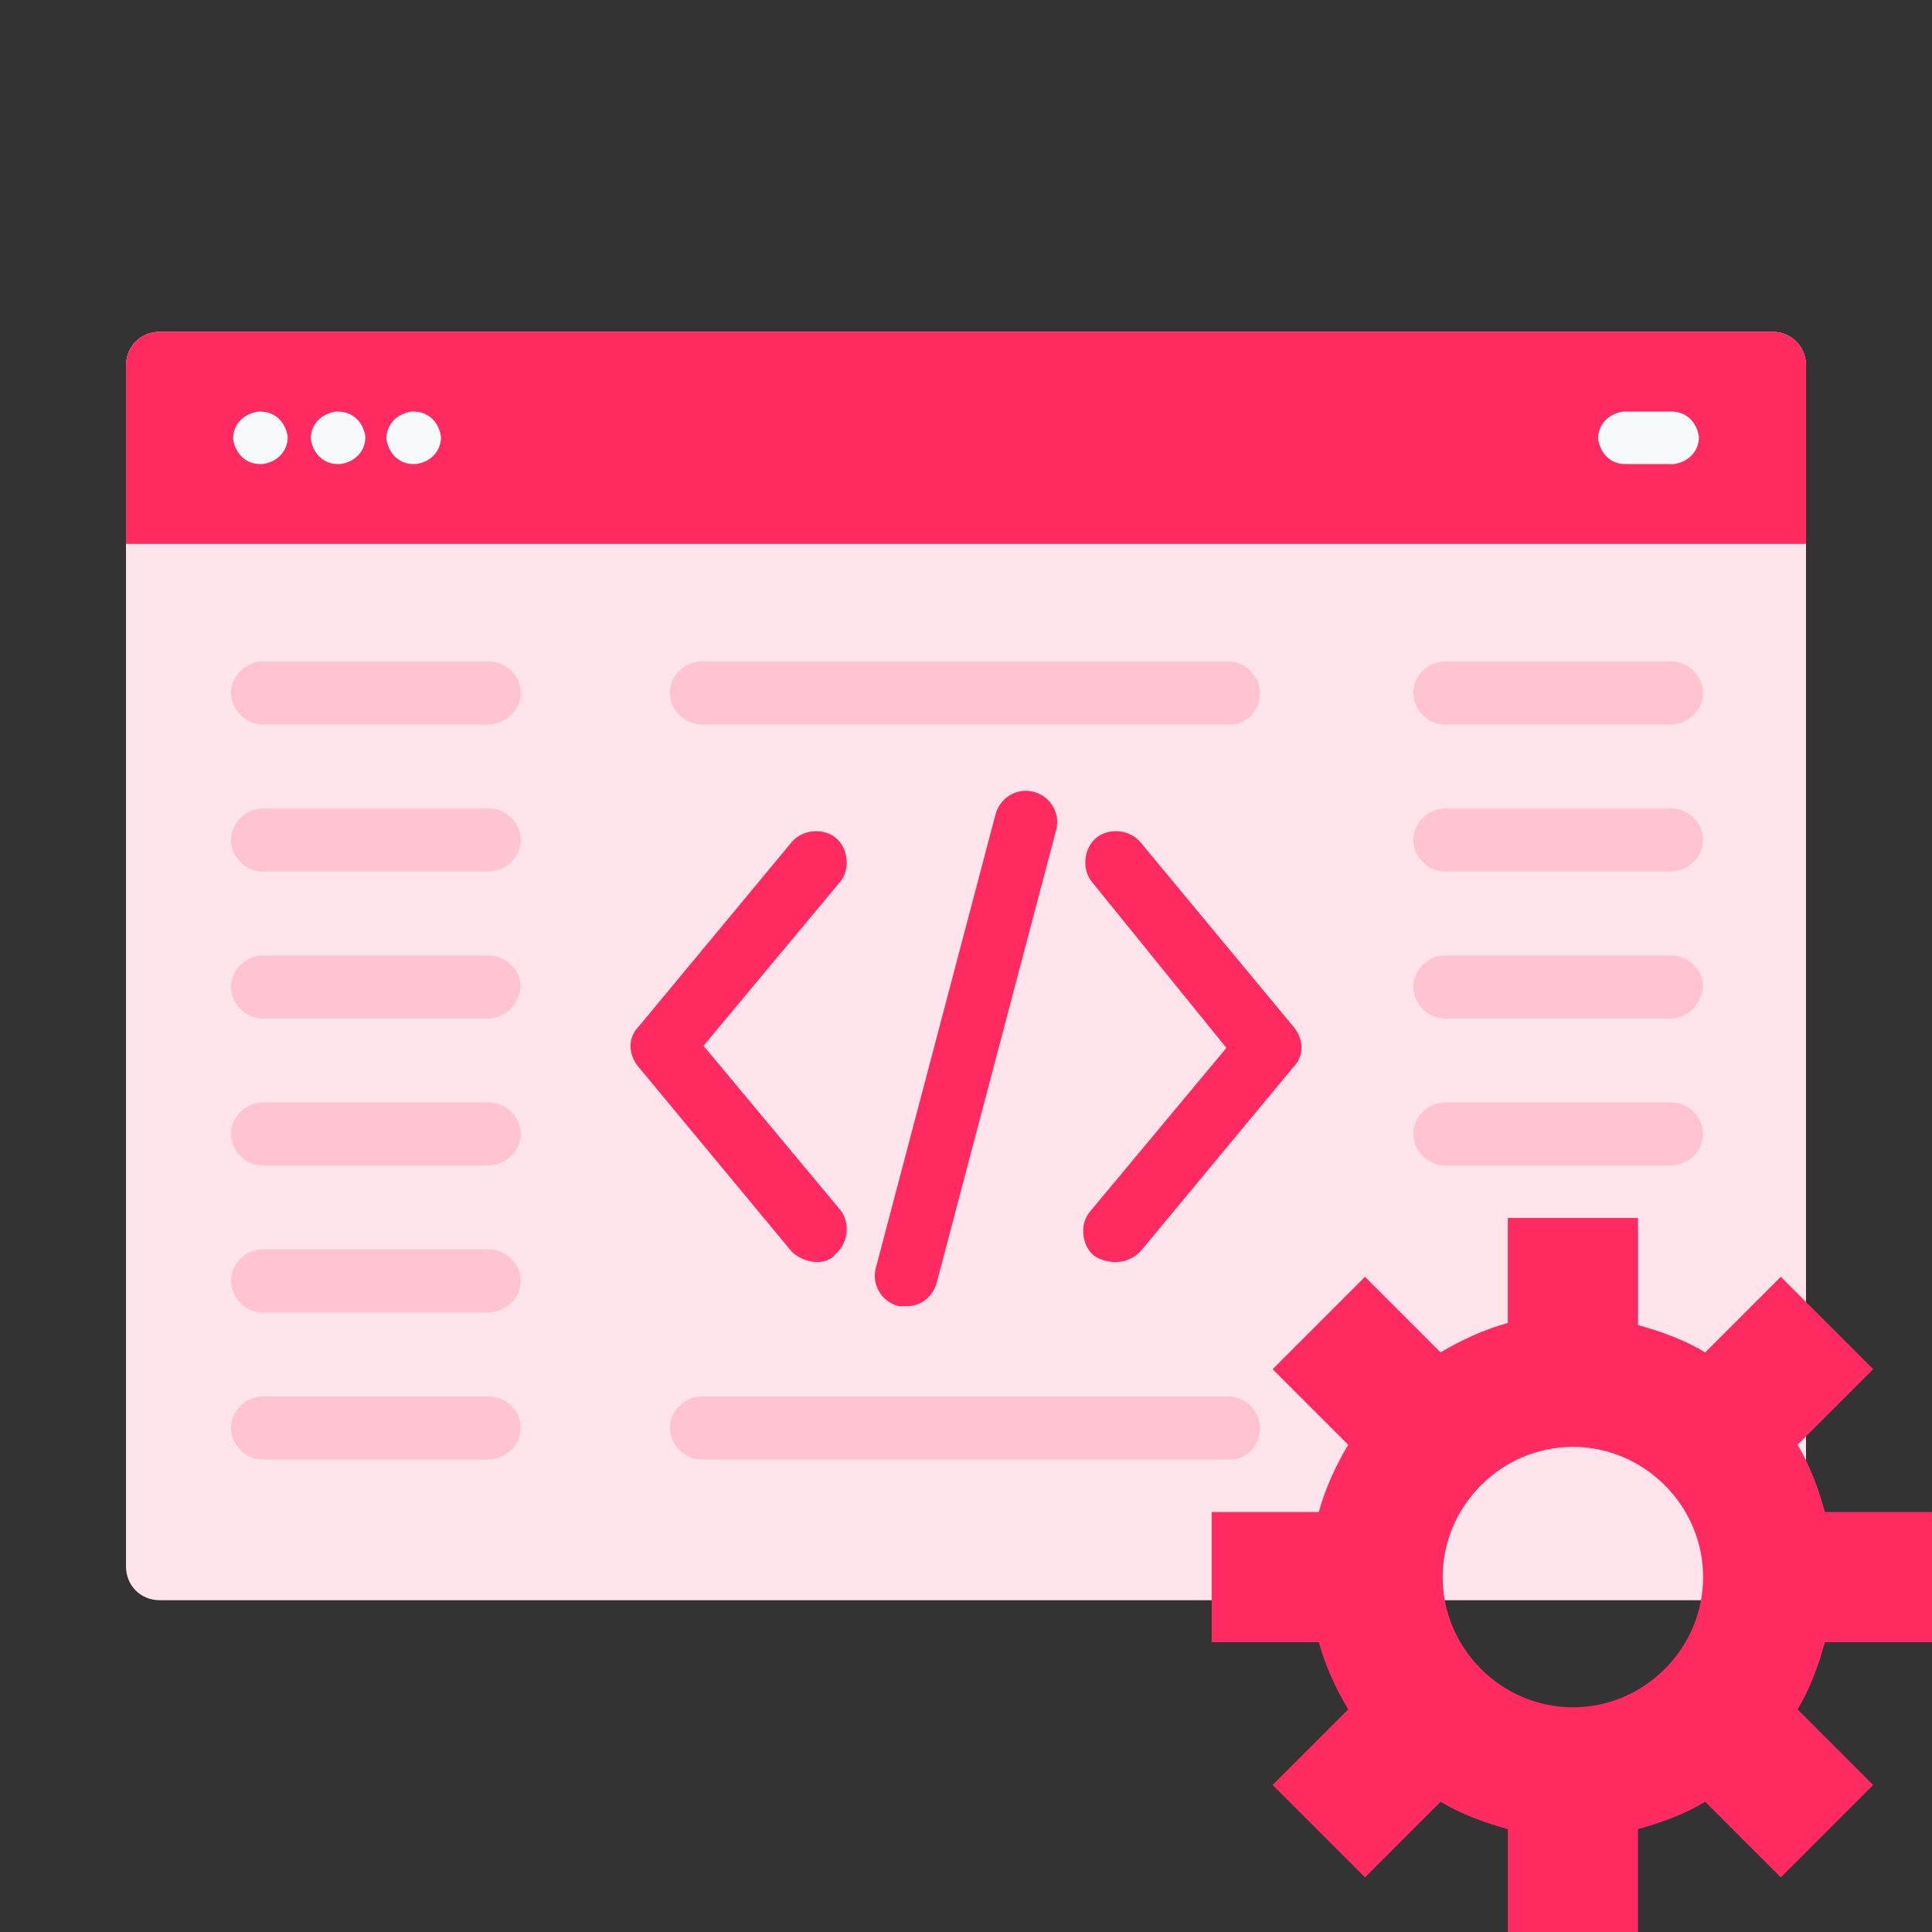 <?xml version="1.0" encoding="utf-8"?>
<!-- Generator: Adobe Illustrator 24.0.2, SVG Export Plug-In . SVG Version: 6.00 Build 0)  -->
<svg version="1.1" id="Layer_1" xmlns="http://www.w3.org/2000/svg" xmlns:xlink="http://www.w3.org/1999/xlink" x="0px" y="0px"
	 viewBox="0 0 92 92" style="enable-background:new 0 0 92 92;" xml:space="preserve">
<rect x="0" y="0" width="92" height="92" fill="#333333" stroke="none"/>
<style type="text/css">
	.st0{fill:#FFC3D2;}
	.st1{fill-rule:evenodd;clip-rule:evenodd;fill:#FFE5EB;}
	.st2{fill-rule:evenodd;clip-rule:evenodd;fill:#FF2A60;}
	.st3{fill-rule:evenodd;clip-rule:evenodd;fill:#F7FAFA;}
	.st4{fill-rule:evenodd;clip-rule:evenodd;fill:#FFA6BC;}
	.st5{fill-rule:evenodd;clip-rule:evenodd;fill:#FFC3D2;}
	.st6{fill-rule:evenodd;clip-rule:evenodd;fill:#FFA7BE;}
	.st7{fill-rule:evenodd;clip-rule:evenodd;fill:#FFA8BC;}
	.st8{fill-rule:evenodd;clip-rule:evenodd;fill:#A5A5A4;}
	.st9{fill-rule:evenodd;clip-rule:evenodd;fill:#FE678F;}
	.st10{fill-rule:evenodd;clip-rule:evenodd;fill:#FFCFDA;}
	.st11{fill:#FF2A60;}
	.st12{fill-rule:evenodd;clip-rule:evenodd;fill:#FFFFFF;}
	.st13{fill:#FFFFFF;}
	.st14{fill-rule:evenodd;clip-rule:evenodd;fill:#BBB6FF;}
	.st15{fill:#FFA7BE;}
	.st16{fill:#8174EF;}
	.st17{fill:#FFE5EB;}
	.st18{fill:#FFA8BE;}
	.st19{fill:#FFD4DF;}
	.st20{fill:#BBB6FF;}
	.st21{fill:#E8E5DF;}
	.st22{fill:#F7FAFA;}
	.st23{fill:#6C62FF;}
	.st24{fill:#D4D4FF;}
	.st25{opacity:0.35;fill:#B3B1AC;enable-background:new    ;}
	.st26{fill:#FFFCF5;}
	.st27{fill:#FFA8BC;}
	.st28{fill:none;stroke:#FFC3D2;stroke-width:3;stroke-linecap:round;stroke-linejoin:round;stroke-miterlimit:10;}
	
		.st29{fill-rule:evenodd;clip-rule:evenodd;fill:none;stroke:#FFC3D2;stroke-width:3;stroke-linecap:round;stroke-linejoin:round;stroke-miterlimit:10;}
	
		.st30{fill-rule:evenodd;clip-rule:evenodd;fill:none;stroke:#FF2A60;stroke-width:3;stroke-linecap:round;stroke-linejoin:round;stroke-miterlimit:10;}
	.st31{fill:#FE678F;}
</style>
<g>
	<path class="st1" d="M86,17.4v57.2c0,0.9-0.7,1.6-1.6,1.6H7.6c-0.9,0-1.6-0.7-1.6-1.6c0,0,0,0,0,0V17.4c0-0.9,0.7-1.6,1.6-1.6h76.8
		C85.3,15.8,86,16.5,86,17.4L86,17.4z"/>
	<path class="st2" d="M86,17.4v8.5H6v-8.5c0-0.9,0.7-1.6,1.6-1.6h76.8C85.3,15.8,86,16.5,86,17.4L86,17.4z"/>
	<path class="st3" d="M12.4,22.1L12.4,22.1c-0.7,0-1.2-0.5-1.3-1.2c0-0.7,0.5-1.2,1.2-1.3c0,0,0.1,0,0.1,0h0c0.7,0,1.2,0.5,1.3,1.2
		c0,0.7-0.5,1.2-1.2,1.3C12.5,22.1,12.5,22.1,12.4,22.1z M16.1,22.1L16.1,22.1c-0.7,0-1.2-0.5-1.3-1.2c0-0.7,0.5-1.2,1.2-1.3
		c0,0,0.1,0,0.1,0h0c0.7,0,1.2,0.5,1.3,1.2c0,0.7-0.5,1.2-1.2,1.3C16.2,22.1,16.1,22.1,16.1,22.1z M19.7,22.1L19.7,22.1
		c-0.7,0-1.2-0.5-1.3-1.2c0-0.7,0.5-1.2,1.2-1.3c0,0,0.1,0,0.1,0h0c0.7,0,1.2,0.5,1.3,1.2c0,0.7-0.5,1.2-1.2,1.3
		C19.8,22.1,19.8,22.1,19.7,22.1z M79.6,22.1h-2.2c-0.7,0-1.2-0.5-1.3-1.2c0-0.7,0.5-1.2,1.2-1.3c0,0,0.1,0,0.1,0h2.2
		c0.7,0,1.2,0.5,1.3,1.2c0,0.7-0.5,1.2-1.2,1.3C79.6,22.1,79.6,22.1,79.6,22.1L79.6,22.1z"/>
</g>
<path class="st11" d="M92,78.2V72h-5.1c-0.3-1.1-0.7-2.2-1.3-3.2l3.6-3.6l-4.4-4.4l-3.6,3.6c-1-0.6-2.1-1-3.2-1.3V58h-6.2V63
	c-1.1,0.3-2.2,0.8-3.2,1.4l-3.6-3.6l-4.4,4.4l3.6,3.6c-0.6,1-1.1,2.1-1.4,3.2h-5.1v6.2h5.1c0.3,1.1,0.8,2.2,1.4,3.2l-3.6,3.6
	l4.4,4.4l3.6-3.6c1,0.6,2.1,1,3.2,1.3v5.1h6.2v-5.1c1.1-0.3,2.2-0.7,3.2-1.3l3.6,3.6l4.4-4.4l-3.6-3.6c0.6-1,1-2.1,1.3-3.2H92z
	 M74.9,81.3c-3.4,0-6.2-2.8-6.2-6.2s2.8-6.2,6.2-6.2s6.2,2.8,6.2,6.2S78.3,81.3,74.9,81.3z"/>
<g>
	<g>
		<path class="st11" d="M38.9,60.1c-0.4,0-0.9-0.2-1.2-0.5l-7.3-8.8c-0.5-0.6-0.5-1.4,0-1.9l7.3-8.8c0.5-0.6,1.5-0.7,2.1-0.2
			c0.6,0.5,0.7,1.5,0.2,2.1l-6.5,7.8l6.5,7.8c0.5,0.6,0.4,1.6-0.2,2.1C39.6,60,39.2,60.1,38.9,60.1z"/>
		<path class="st11" d="M53.1,60.1c-0.3,0-0.7-0.1-1-0.3c-0.6-0.5-0.7-1.5-0.2-2.1l6.5-7.8L52,42c-0.5-0.6-0.4-1.6,0.2-2.1
			c0.6-0.5,1.6-0.4,2.1,0.2l7.3,8.8c0.5,0.6,0.5,1.4,0,1.9l-7.3,8.8C54,59.9,53.6,60.1,53.1,60.1z"/>
	</g>
	<path class="st11" d="M43.2,62.2c-0.1,0-0.3,0-0.4,0c-0.8-0.2-1.3-1-1.1-1.8l5.7-21.6c0.2-0.8,1-1.3,1.8-1.1c0.8,0.2,1.3,1,1.1,1.8
		l-5.7,21.6C44.4,61.8,43.8,62.2,43.2,62.2z"/>
</g>
<g>
	<g>
		<path class="st0" d="M23.2,34.5H12.5c-0.8,0-1.5-0.7-1.5-1.5s0.7-1.5,1.5-1.5h10.8c0.8,0,1.5,0.7,1.5,1.5S24.1,34.5,23.2,34.5z"/>
		<path class="st0" d="M58.6,34.5H33.4c-0.8,0-1.5-0.7-1.5-1.5s0.7-1.5,1.5-1.5h25.1c0.8,0,1.5,0.7,1.5,1.5S59.4,34.5,58.6,34.5z"/>
		<path class="st0" d="M79.5,34.5H68.8c-0.8,0-1.5-0.7-1.5-1.5s0.7-1.5,1.5-1.5h10.8c0.8,0,1.5,0.7,1.5,1.5S80.4,34.5,79.5,34.5z"/>
	</g>
	<g>
		<path class="st0" d="M23.2,41.5H12.5c-0.8,0-1.5-0.7-1.5-1.5s0.7-1.5,1.5-1.5h10.8c0.8,0,1.5,0.7,1.5,1.5S24.1,41.5,23.2,41.5z"/>
		<path class="st0" d="M79.5,41.5H68.8c-0.8,0-1.5-0.7-1.5-1.5s0.7-1.5,1.5-1.5h10.8c0.8,0,1.5,0.7,1.5,1.5S80.4,41.5,79.5,41.5z"/>
	</g>
	<g>
		<path class="st0" d="M23.2,48.5H12.5c-0.8,0-1.5-0.7-1.5-1.5c0-0.8,0.7-1.5,1.5-1.5h10.8c0.8,0,1.5,0.7,1.5,1.5
			C24.7,47.8,24.1,48.5,23.2,48.5z"/>
		<path class="st0" d="M79.5,48.5H68.8c-0.8,0-1.5-0.7-1.5-1.5c0-0.8,0.7-1.5,1.5-1.5h10.8c0.8,0,1.5,0.7,1.5,1.5
			C81,47.8,80.4,48.5,79.5,48.5z"/>
	</g>
	<g>
		<path class="st0" d="M23.2,55.5H12.5c-0.8,0-1.5-0.7-1.5-1.5s0.7-1.5,1.5-1.5h10.8c0.8,0,1.5,0.7,1.5,1.5S24.1,55.5,23.2,55.5z"/>
		<path class="st0" d="M79.5,55.5H68.8c-0.8,0-1.5-0.7-1.5-1.5s0.7-1.5,1.5-1.5h10.8c0.8,0,1.5,0.7,1.5,1.5S80.4,55.5,79.5,55.5z"/>
	</g>
	<g>
		<path class="st0" d="M23.2,62.5H12.5c-0.8,0-1.5-0.7-1.5-1.5s0.7-1.5,1.5-1.5h10.8c0.8,0,1.5,0.7,1.5,1.5S24.1,62.5,23.2,62.5z"/>
	</g>
	<g>
		<path class="st0" d="M23.2,69.5H12.5c-0.8,0-1.5-0.7-1.5-1.5s0.7-1.5,1.5-1.5h10.8c0.8,0,1.5,0.7,1.5,1.5S24.1,69.5,23.2,69.5z"/>
		<path class="st0" d="M58.6,69.5H33.4c-0.8,0-1.5-0.7-1.5-1.5s0.7-1.5,1.5-1.5h25.1c0.8,0,1.5,0.7,1.5,1.5S59.4,69.5,58.6,69.5z"/>
	</g>
</g>
</svg>
